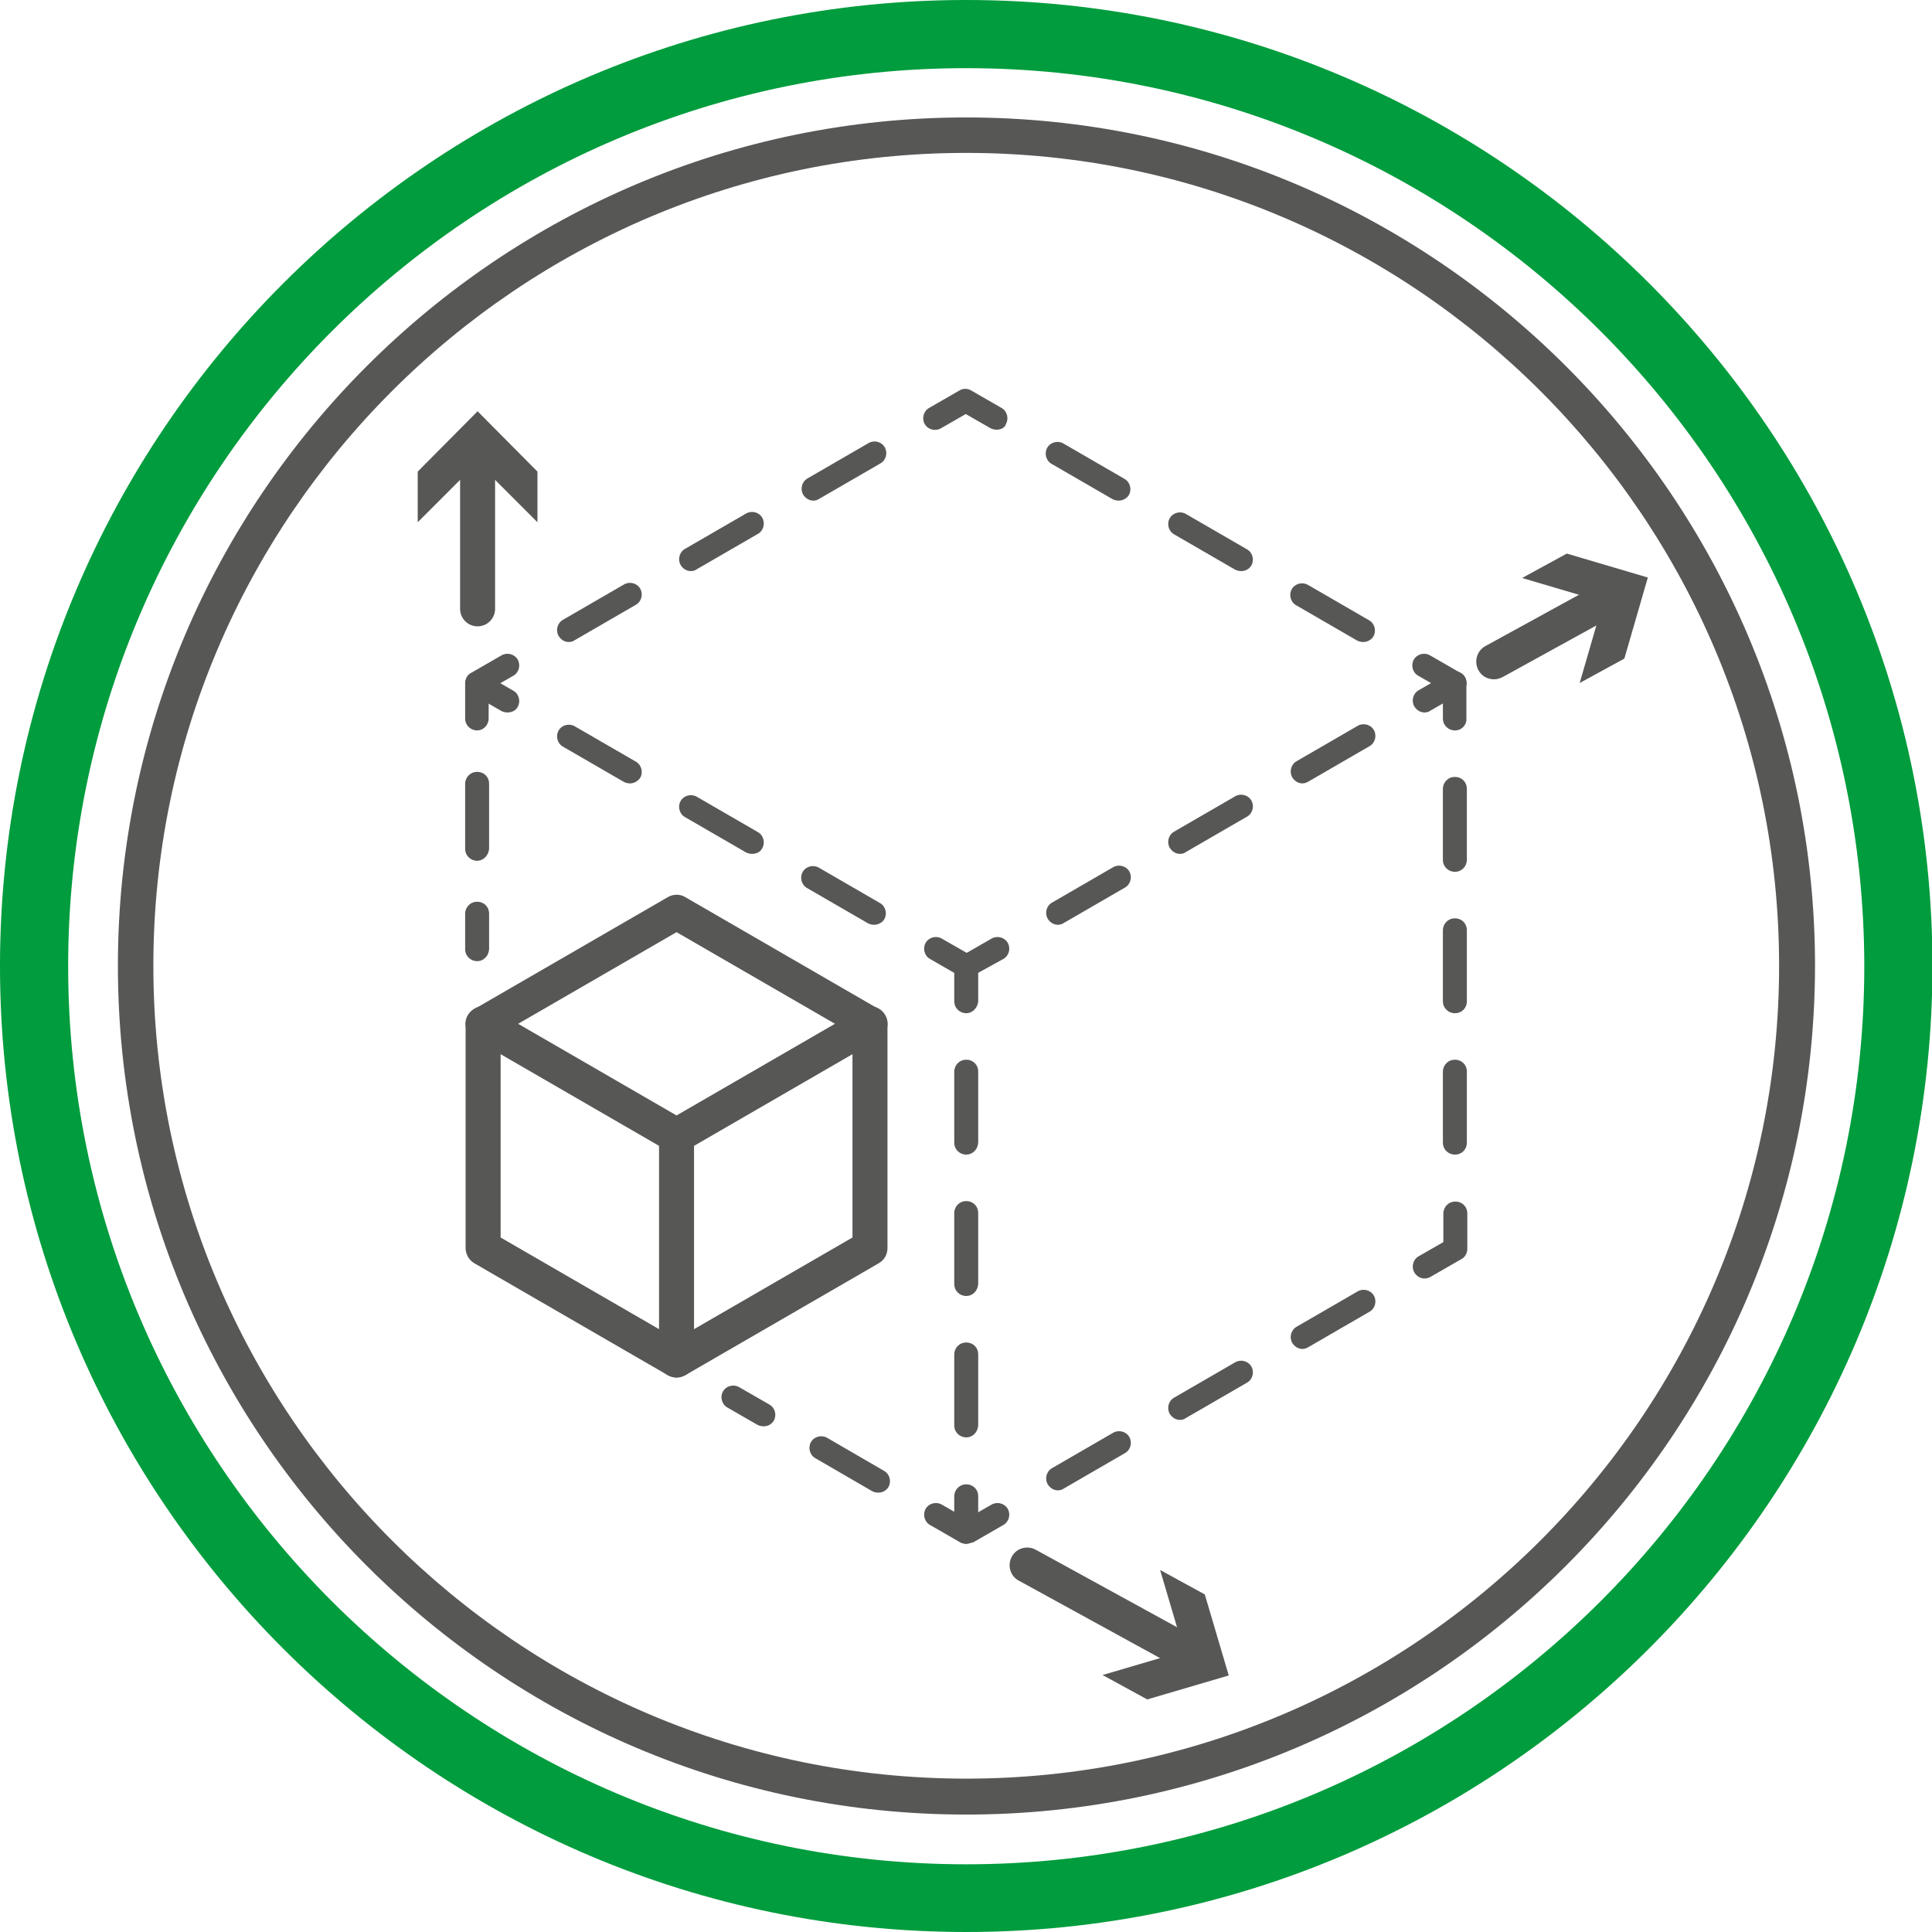 <?xml version="1.0" encoding="utf-8"?>
<!-- Generator: Adobe Illustrator 27.8.0, SVG Export Plug-In . SVG Version: 6.00 Build 0)  -->
<svg version="1.1" id="Ebene_1" xmlns="http://www.w3.org/2000/svg" xmlns:xlink="http://www.w3.org/1999/xlink" x="0px" y="0px"
	 viewBox="0 0 419.5 419.5" style="enable-background:new 0 0 419.5 419.5;" xml:space="preserve">
<style type="text/css">
	.st0{fill:#009C3D;}
	.st1{fill:#575756;}
</style>
<path class="st0" d="M209.8,419.5C94.1,419.5,0,325.4,0,209.8C0,94.1,94.1,0,209.8,0c115.7,0,209.8,94.1,209.8,209.8
	C419.5,325.4,325.4,419.5,209.8,419.5z M209.8,14.8c-107.5,0-195,87.5-195,195c0,107.5,87.5,195,195,195c107.5,0,195-87.5,195-195
	C404.7,102.2,317.3,14.8,209.8,14.8z"/>
<g>
	<path class="st1" d="M209.8,394c-101.6,0-184.2-82.7-184.2-184.3c0-101.6,82.7-184.2,184.2-184.2c101.6,0,184.3,82.7,184.3,184.2
		C394,311.4,311.4,394,209.8,394z M209.8,33.2c-97.3,0-176.5,79.2-176.5,176.5c0,97.3,79.2,176.5,176.5,176.5
		c97.3,0,176.5-79.2,176.5-176.5C386.3,112.4,307.1,33.2,209.8,33.2z"/>
	<g>
		<path class="st1" d="M165.8,309.7c-0.4,0-0.9-0.1-1.3-0.3l-6.6-3.8c-1.2-0.7-1.6-2.3-0.9-3.5c0.7-1.2,2.3-1.6,3.5-0.9l6.6,3.8
			c1.2,0.7,1.6,2.3,0.9,3.5C167.5,309.3,166.7,309.7,165.8,309.7z"/>
		<path class="st1" d="M190.7,324.1c-0.4,0-0.9-0.1-1.3-0.3l-12.4-7.2c-1.2-0.7-1.6-2.3-0.9-3.5c0.7-1.2,2.3-1.6,3.5-0.9l12.4,7.2
			c1.2,0.7,1.6,2.3,0.9,3.5C192.4,323.7,191.6,324.1,190.7,324.1z"/>
		<path class="st1" d="M209.8,335.2c-0.4,0-0.9-0.1-1.3-0.3l-6.6-3.8c-1.2-0.7-1.6-2.3-0.9-3.5c0.7-1.2,2.3-1.6,3.5-0.9l5.4,3.1
			l5.4-3.1c1.2-0.7,2.8-0.3,3.5,0.9c0.7,1.2,0.3,2.8-0.9,3.5l-6.6,3.8C210.6,335,210.2,335.2,209.8,335.2z"/>
		<path class="st1" d="M229.7,323.6c-0.9,0-1.7-0.5-2.2-1.3c-0.7-1.2-0.3-2.8,0.9-3.5l13.3-7.7c1.2-0.7,2.8-0.3,3.5,0.9
			c0.7,1.2,0.3,2.8-0.9,3.5l-13.3,7.7C230.6,323.5,230.1,323.6,229.7,323.6z M256.2,308.3c-0.9,0-1.7-0.5-2.2-1.3
			c-0.7-1.2-0.3-2.8,0.9-3.5l13.3-7.7c1.2-0.7,2.8-0.3,3.5,0.9c0.7,1.2,0.3,2.8-0.9,3.5l-13.3,7.7
			C257.1,308.2,256.7,308.3,256.2,308.3z M282.8,292.9c-0.9,0-1.7-0.5-2.2-1.3c-0.7-1.2-0.3-2.8,0.9-3.5l13.3-7.7
			c1.2-0.7,2.8-0.3,3.5,0.9c0.7,1.2,0.3,2.8-0.9,3.5l-13.3,7.7C283.6,292.8,283.2,292.9,282.8,292.9z"/>
		<path class="st1" d="M309.3,277.6c-0.9,0-1.7-0.5-2.2-1.3c-0.7-1.2-0.3-2.8,0.9-3.5l5.4-3.1v-6.2c0-1.4,1.1-2.6,2.6-2.6
			s2.6,1.1,2.6,2.6v7.7c0,0.9-0.5,1.8-1.3,2.2l-6.6,3.8C310.2,277.5,309.7,277.6,309.3,277.6z"/>
		<path class="st1" d="M315.9,250.7c-1.4,0-2.6-1.1-2.6-2.6v-15.4c0-1.4,1.1-2.6,2.6-2.6s2.6,1.1,2.6,2.6v15.4
			C318.5,249.6,317.4,250.7,315.9,250.7z M315.9,220c-1.4,0-2.6-1.1-2.6-2.6v-15.4c0-1.4,1.1-2.6,2.6-2.6s2.6,1.1,2.6,2.6v15.4
			C318.5,218.9,317.4,220,315.9,220z M315.9,189.3c-1.4,0-2.6-1.1-2.6-2.6v-15.4c0-1.4,1.1-2.6,2.6-2.6s2.6,1.1,2.6,2.6v15.4
			C318.5,188.1,317.4,189.3,315.9,189.3z"/>
		<path class="st1" d="M315.9,158.6c-1.4,0-2.6-1.1-2.6-2.6v-6.2l-5.4-3.1c-1.2-0.7-1.6-2.3-0.9-3.5c0.7-1.2,2.3-1.6,3.5-0.9
			l6.6,3.8c0.8,0.5,1.3,1.3,1.3,2.2v7.7C318.5,157.4,317.4,158.6,315.9,158.6z"/>
		<path class="st1" d="M296,139.4c-0.4,0-0.9-0.1-1.3-0.3l-13.3-7.7c-1.2-0.7-1.6-2.3-0.9-3.5c0.7-1.2,2.3-1.6,3.5-0.9l13.3,7.7
			c1.2,0.7,1.6,2.3,0.9,3.5C297.8,138.9,296.9,139.4,296,139.4z M269.5,124c-0.4,0-0.9-0.1-1.3-0.3l-13.3-7.7
			c-1.2-0.7-1.6-2.3-0.9-3.5c0.7-1.2,2.3-1.6,3.5-0.9l13.3,7.7c1.2,0.7,1.6,2.3,0.9,3.5C271.2,123.6,270.4,124,269.5,124z
			 M242.9,108.7c-0.4,0-0.9-0.1-1.3-0.3l-13.3-7.7c-1.2-0.7-1.6-2.3-0.9-3.5c0.7-1.2,2.3-1.6,3.5-0.9l13.3,7.7
			c1.2,0.7,1.6,2.3,0.9,3.5C244.7,108.2,243.8,108.7,242.9,108.7z"/>
		<path class="st1" d="M216.4,93.3c-0.4,0-0.9-0.1-1.3-0.3l-5.4-3.1l-5.4,3.1c-1.2,0.7-2.8,0.3-3.5-0.9c-0.7-1.2-0.3-2.8,0.9-3.5
			l6.6-3.8c0.8-0.5,1.8-0.5,2.6,0l6.6,3.8c1.2,0.7,1.6,2.3,0.9,3.5C218.2,92.9,217.3,93.3,216.4,93.3z"/>
		<path class="st1" d="M123.5,139.4c-0.9,0-1.7-0.5-2.2-1.3c-0.7-1.2-0.3-2.8,0.9-3.5l13.3-7.7c1.2-0.7,2.8-0.3,3.5,0.9
			c0.7,1.2,0.3,2.8-0.9,3.5l-13.3,7.7C124.4,139.3,123.9,139.4,123.5,139.4z M150,124c-0.9,0-1.7-0.5-2.2-1.3
			c-0.7-1.2-0.3-2.8,0.9-3.5l13.3-7.7c1.2-0.7,2.8-0.3,3.5,0.9c0.7,1.2,0.3,2.8-0.9,3.5l-13.3,7.7C150.9,123.9,150.5,124,150,124z
			 M176.6,108.7c-0.9,0-1.7-0.5-2.2-1.3c-0.7-1.2-0.3-2.8,0.9-3.5l13.3-7.7c1.2-0.7,2.8-0.3,3.5,0.9c0.7,1.2,0.3,2.8-0.9,3.5
			l-13.3,7.7C177.5,108.6,177,108.7,176.6,108.7z"/>
		<path class="st1" d="M103.6,158.6c-1.4,0-2.6-1.1-2.6-2.6v-7.7c0-0.9,0.5-1.8,1.3-2.2l6.6-3.8c1.2-0.7,2.8-0.3,3.5,0.9
			c0.7,1.2,0.3,2.8-0.9,3.5l-5.4,3.1v6.2C106.1,157.4,105,158.6,103.6,158.6z"/>
		<path class="st1" d="M103.6,186.9c-1.4,0-2.6-1.1-2.6-2.6v-14.1c0-1.4,1.1-2.6,2.6-2.6s2.6,1.1,2.6,2.6v14.1
			C106.1,185.7,105,186.9,103.6,186.9z"/>
		<path class="st1" d="M103.6,208.7c-1.4,0-2.6-1.1-2.6-2.6v-7.7c0-1.4,1.1-2.6,2.6-2.6s2.6,1.1,2.6,2.6v7.7
			C106.1,207.6,105,208.7,103.6,208.7z"/>
	</g>
	<g>
		<path class="st1" d="M309.3,154.7c-0.9,0-1.7-0.5-2.2-1.3c-0.7-1.2-0.3-2.8,0.9-3.5l6.6-3.8c1.2-0.7,2.8-0.3,3.5,0.9
			c0.7,1.2,0.3,2.8-0.9,3.5l-6.6,3.8C310.2,154.6,309.7,154.7,309.3,154.7z"/>
		<path class="st1" d="M229.7,200.8c-0.9,0-1.7-0.5-2.2-1.3c-0.7-1.2-0.3-2.8,0.9-3.5l13.3-7.7c1.2-0.7,2.8-0.3,3.5,0.9
			c0.7,1.2,0.3,2.8-0.9,3.5l-13.3,7.7C230.6,200.7,230.1,200.8,229.7,200.8z M256.2,185.4c-0.9,0-1.7-0.5-2.2-1.3
			c-0.7-1.2-0.3-2.8,0.9-3.5l13.3-7.7c1.2-0.7,2.8-0.3,3.5,0.9c0.7,1.2,0.3,2.8-0.9,3.5l-13.3,7.7
			C257.1,185.3,256.7,185.4,256.2,185.4z M282.8,170.1c-0.9,0-1.7-0.5-2.2-1.3c-0.7-1.2-0.3-2.8,0.9-3.5l13.3-7.7
			c1.2-0.7,2.8-0.3,3.5,0.9c0.7,1.2,0.3,2.8-0.9,3.5l-13.3,7.7C283.6,170,283.2,170.1,282.8,170.1z"/>
		<path class="st1" d="M209.8,212.3c-0.4,0-0.9-0.1-1.3-0.3l-6.6-3.8c-1.2-0.7-1.6-2.3-0.9-3.5c0.7-1.2,2.3-1.6,3.5-0.9l5.4,3.1
			l5.4-3.1c1.2-0.7,2.8-0.3,3.5,0.9c0.7,1.2,0.3,2.8-0.9,3.5L211,212C210.6,212.2,210.2,212.3,209.8,212.3z"/>
		<path class="st1" d="M189.8,200.8c-0.4,0-0.9-0.1-1.3-0.3l-13.3-7.7c-1.2-0.7-1.6-2.3-0.9-3.5c0.7-1.2,2.3-1.6,3.5-0.9l13.3,7.7
			c1.2,0.7,1.6,2.3,0.9,3.5C191.6,200.3,190.7,200.8,189.8,200.8z M163.3,185.4c-0.4,0-0.9-0.1-1.3-0.3l-13.3-7.7
			c-1.2-0.7-1.6-2.3-0.9-3.5c0.7-1.2,2.3-1.6,3.5-0.9l13.3,7.7c1.2,0.7,1.6,2.3,0.9,3.5C165.1,185,164.2,185.4,163.3,185.4z
			 M136.8,170.1c-0.4,0-0.9-0.1-1.3-0.3l-13.3-7.7c-1.2-0.7-1.6-2.3-0.9-3.5c0.7-1.2,2.3-1.6,3.5-0.9l13.3,7.7
			c1.2,0.7,1.6,2.3,0.9,3.5C138.5,169.6,137.7,170.1,136.8,170.1z"/>
		<path class="st1" d="M110.2,154.7c-0.4,0-0.9-0.1-1.3-0.3l-6.6-3.8c-1.2-0.7-1.6-2.3-0.9-3.5c0.7-1.2,2.3-1.6,3.5-0.9l6.6,3.8
			c1.2,0.7,1.6,2.3,0.9,3.5C112,154.3,111.1,154.7,110.2,154.7z"/>
	</g>
	<g>
		<path class="st1" d="M209.8,220c-1.4,0-2.6-1.1-2.6-2.6v-7.7c0-1.4,1.1-2.6,2.6-2.6s2.6,1.1,2.6,2.6v7.7
			C212.3,218.8,211.2,220,209.8,220z"/>
		<path class="st1" d="M209.8,312.1c-1.4,0-2.6-1.1-2.6-2.6v-15.4c0-1.4,1.1-2.6,2.6-2.6s2.6,1.1,2.6,2.6v15.4
			C212.3,311,211.2,312.1,209.8,312.1z M209.8,281.4c-1.4,0-2.6-1.1-2.6-2.6v-15.4c0-1.4,1.1-2.6,2.6-2.6s2.6,1.1,2.6,2.6v15.4
			C212.3,280.3,211.2,281.4,209.8,281.4z M209.8,250.7c-1.4,0-2.6-1.1-2.6-2.6v-15.4c0-1.4,1.1-2.6,2.6-2.6s2.6,1.1,2.6,2.6v15.4
			C212.3,249.6,211.2,250.7,209.8,250.7z"/>
		<path class="st1" d="M209.8,335.2c-1.4,0-2.6-1.1-2.6-2.6v-7.7c0-1.4,1.1-2.6,2.6-2.6s2.6,1.1,2.6,2.6v7.7
			C212.3,334,211.2,335.2,209.8,335.2z"/>
	</g>
	<path class="st1" d="M146.9,299.1c-0.7,0-1.3-0.2-1.9-0.5l-42-24.3c-1.2-0.7-1.9-2-1.9-3.3v-48.6c0-1.4,0.7-2.6,1.9-3.3l42-24.3
		c1.2-0.7,2.7-0.7,3.8,0l42,24.3c1.2,0.7,1.9,2,1.9,3.3v48.6c0,1.4-0.7,2.6-1.9,3.3l-42,24.3C148.2,298.9,147.5,299.1,146.9,299.1z
		 M108.7,268.7l38.2,22.1l38.2-22.1v-44.2l-38.2-22.1l-38.2,22.1V268.7z"/>
	<path class="st1" d="M146.9,250.4c-0.7,0-1.3-0.2-1.9-0.5l-42-24.3c-1.8-1.1-2.5-3.4-1.4-5.2c1.1-1.8,3.4-2.5,5.2-1.4l40.1,23.2
		L187,219c1.8-1.1,4.2-0.4,5.2,1.4c1.1,1.8,0.4,4.2-1.4,5.2l-42,24.3C148.2,250.3,147.5,250.4,146.9,250.4z"/>
	<path class="st1" d="M146.9,299.1c-2.1,0-3.8-1.7-3.8-3.8v-48.6c0-2.1,1.7-3.8,3.8-3.8s3.8,1.7,3.8,3.8v48.6
		C150.7,297.4,149,299.1,146.9,299.1z"/>
	<g>
		<path class="st1" d="M103.7,136c-2.1,0-3.8-1.7-3.8-3.8v-34c0-2.1,1.7-3.8,3.8-3.8s3.8,1.7,3.8,3.8v34
			C107.5,134.3,105.8,136,103.7,136z"/>
		<g>
			<polygon class="st1" points="116.7,113.4 103.7,100.4 90.7,113.4 90.7,102.4 103.7,89.3 116.7,102.4 			"/>
		</g>
	</g>
	<g>
		<path class="st1" d="M259.1,363.5c-0.6,0-1.3-0.2-1.8-0.5l-36.1-19.8c-1.9-1-2.5-3.4-1.5-5.2c1-1.9,3.4-2.5,5.2-1.5l36.1,19.8
			c1.9,1,2.5,3.4,1.5,5.2C261.7,362.7,260.4,363.5,259.1,363.5z"/>
		<g>
			<polygon class="st1" points="239.4,363.7 257.1,358.5 251.9,340.9 261.6,346.2 266.8,363.8 249.1,369 			"/>
		</g>
	</g>
	<g>
		<path class="st1" d="M324.4,147.5c-1.4,0-2.7-0.7-3.4-2c-1-1.9-0.3-4.2,1.5-5.2l25.7-14.1c1.9-1,4.2-0.3,5.2,1.5
			c1,1.9,0.3,4.2-1.5,5.2L326.3,147C325.7,147.3,325.1,147.5,324.4,147.5z"/>
		<g>
			<polygon class="st1" points="343,148.3 348.1,130.7 330.5,125.5 340.2,120.2 357.8,125.4 352.7,143 			"/>
		</g>
	</g>
</g>
</svg>
